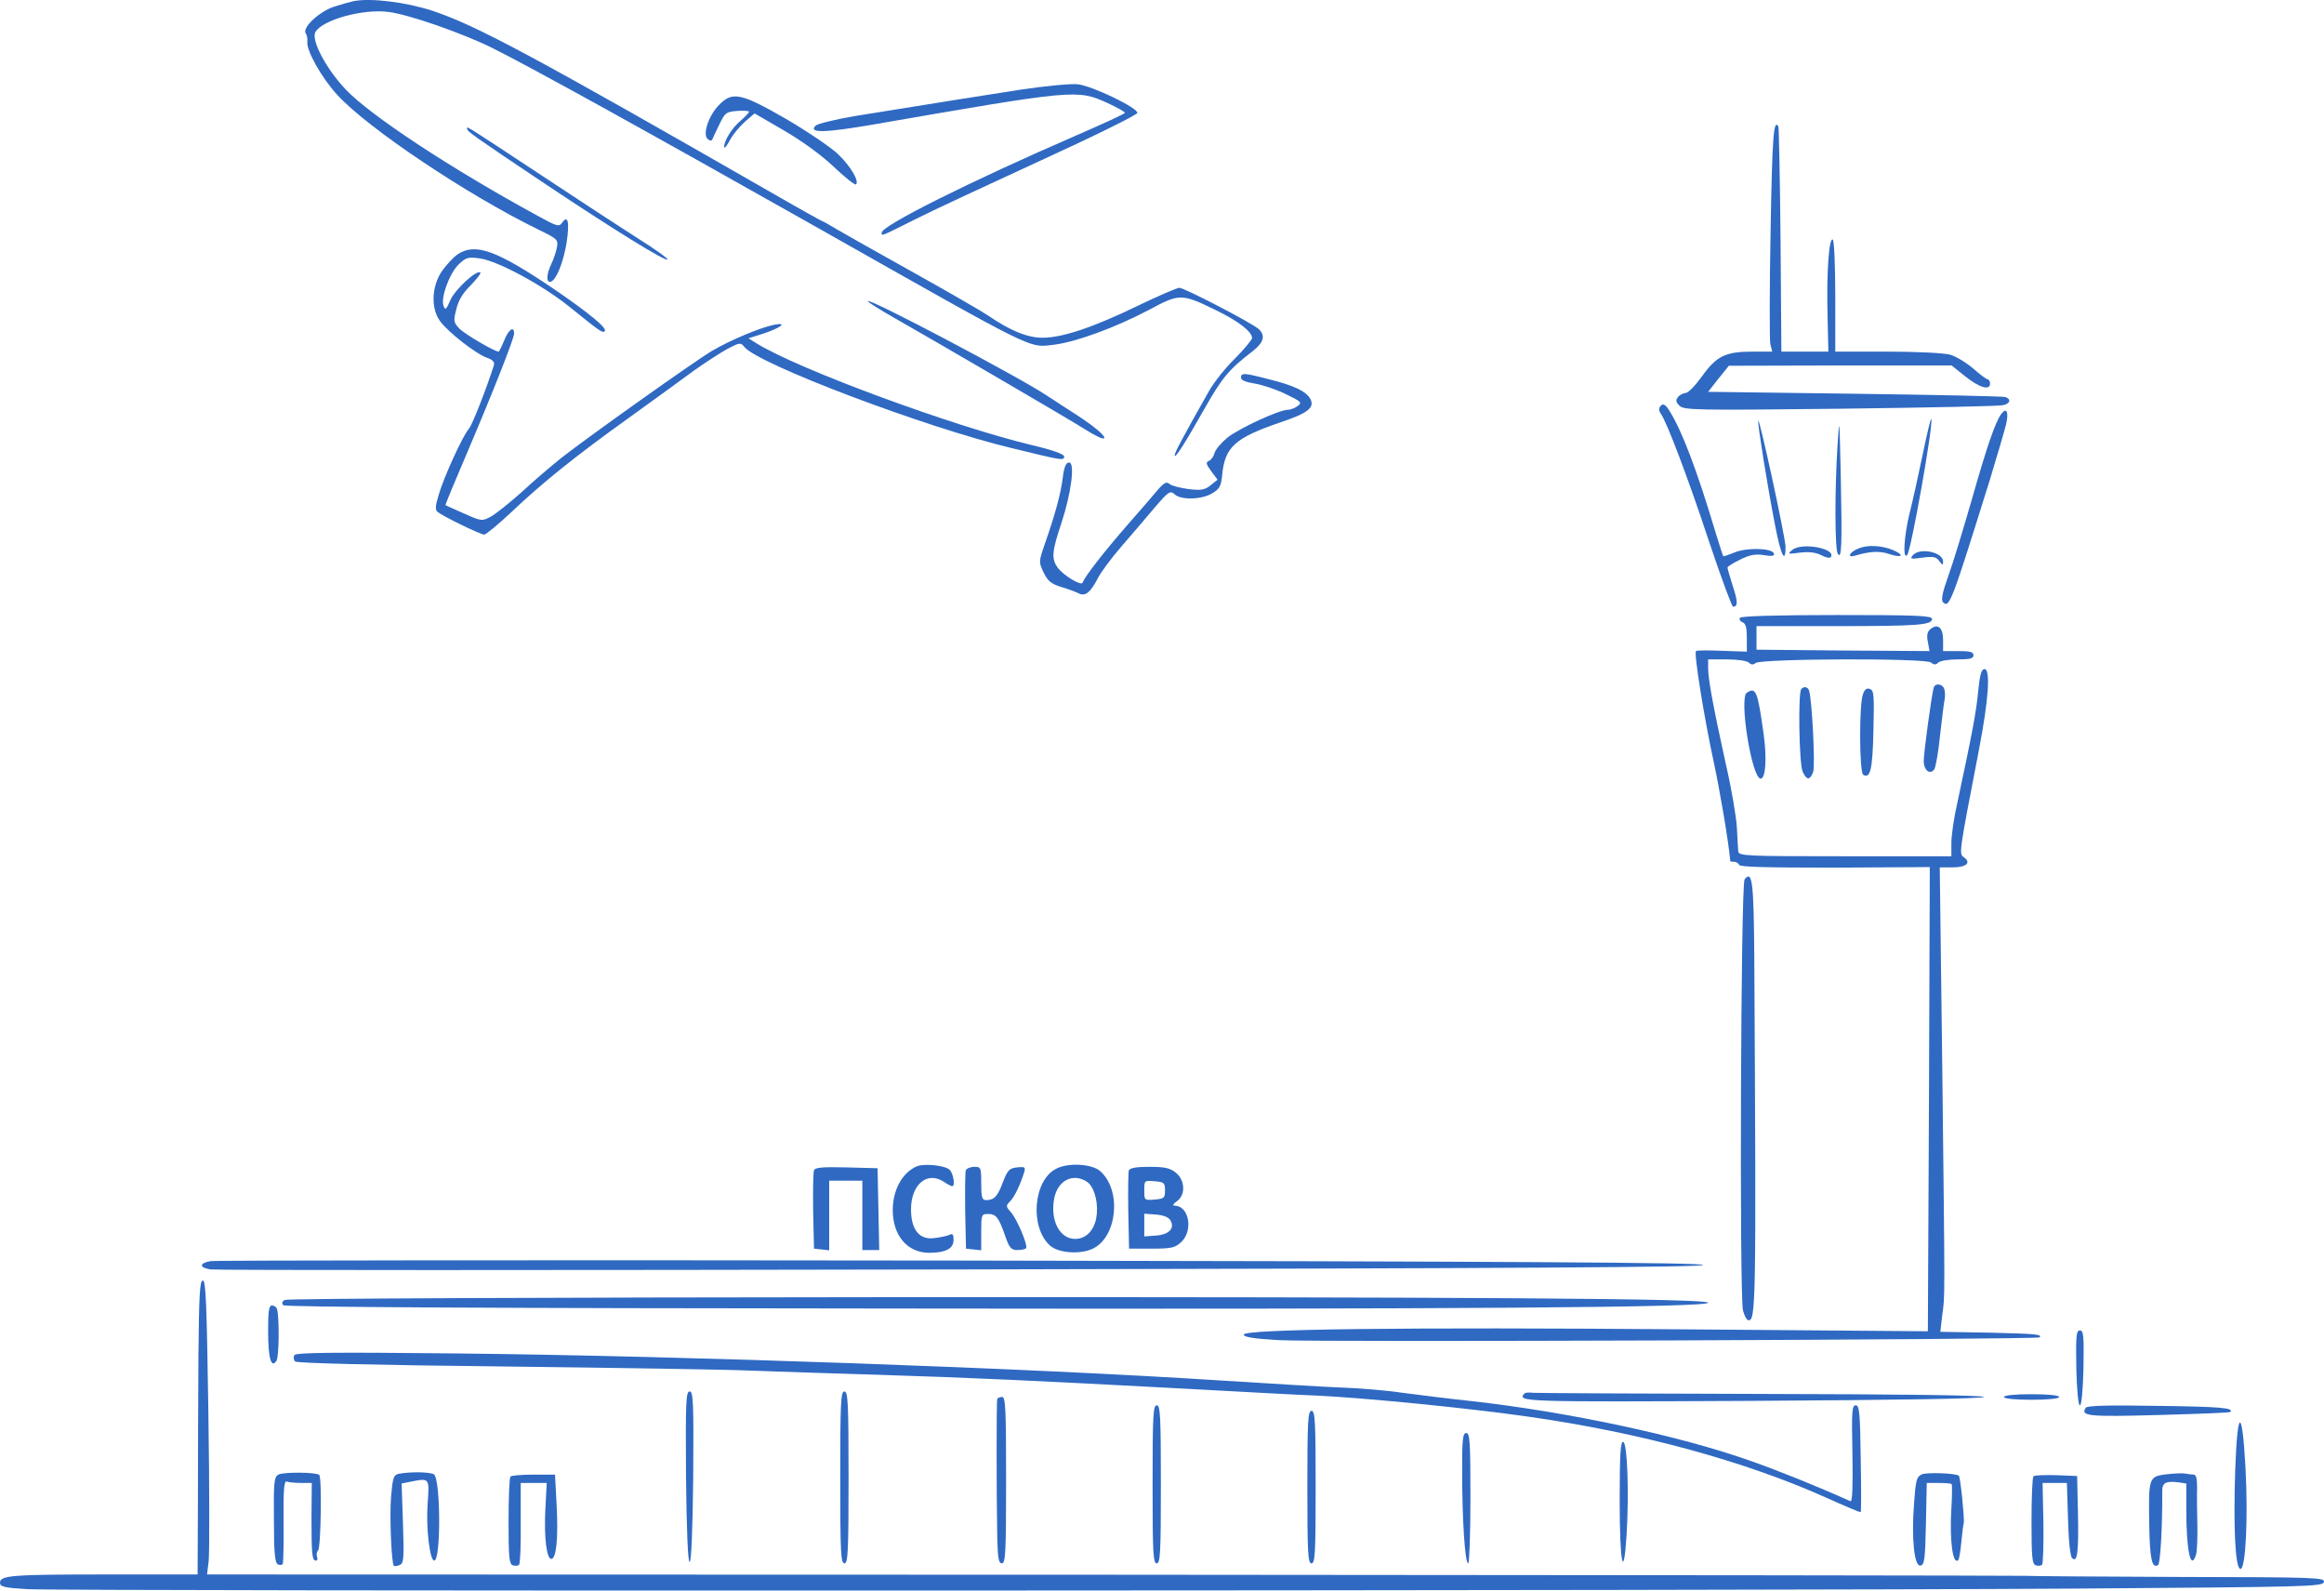 <svg width="95" height="65" viewBox="0 0 95 65" fill="none" xmlns="http://www.w3.org/2000/svg">
<path d="M14.462 0.045C14.304 0.079 13.942 0.181 13.66 0.272C13.061 0.465 12.349 1.122 12.496 1.36C12.553 1.439 12.575 1.598 12.564 1.7C12.508 2.04 13.14 3.173 13.784 3.875C15.05 5.258 19.128 7.978 22.01 9.383C22.778 9.757 22.823 9.791 22.767 10.108C22.733 10.289 22.631 10.595 22.541 10.777C22.337 11.196 22.315 11.57 22.518 11.513C22.744 11.434 23.026 10.731 23.162 9.915C23.286 9.077 23.218 8.759 22.981 9.099C22.846 9.281 22.778 9.258 21.953 8.805C18.417 6.878 15.151 4.725 14.146 3.671C13.344 2.833 12.711 1.643 12.892 1.314C13.163 0.816 14.835 0.351 15.874 0.487C16.71 0.589 18.914 1.36 20.123 1.96C21.761 2.776 26.506 5.405 33.274 9.224C42.516 14.448 42.019 14.21 43.104 14.085C43.996 13.972 45.601 13.383 46.957 12.669C48.222 11.989 48.29 11.989 49.691 12.669C50.606 13.111 51.182 13.553 51.182 13.813C51.182 13.881 50.866 14.267 50.482 14.652C50.086 15.037 49.601 15.649 49.397 16.023C48.301 17.961 48.019 18.493 48.019 18.607C48.019 18.777 48.437 18.119 49.262 16.658C49.951 15.445 50.245 15.082 51.228 14.335C51.668 13.983 51.736 13.7 51.442 13.439C51.137 13.179 48.414 11.762 48.211 11.762C48.109 11.762 47.352 12.091 46.527 12.488C44.708 13.371 43.432 13.802 42.618 13.802C41.997 13.802 41.307 13.519 40.392 12.896C40.144 12.726 38.788 11.944 37.387 11.162C35.986 10.38 34.574 9.587 34.246 9.394C33.929 9.201 33.647 9.043 33.624 9.043C33.602 9.043 32.721 8.555 31.681 7.955C21.784 2.278 19.479 1.042 17.682 0.442C16.609 0.091 15.174 -0.091 14.462 0.045Z" fill="#2F69C2"/>
<path d="M41.748 3.66C40.087 3.921 38.754 4.125 34.913 4.748C34.133 4.884 33.432 5.054 33.342 5.133C33.026 5.451 33.715 5.428 35.703 5.088C43.996 3.649 44.03 3.649 45.285 4.215C45.669 4.397 45.985 4.567 45.985 4.612C45.985 4.646 45.104 5.054 44.03 5.519C39.613 7.434 36.042 9.224 36.042 9.507C36.042 9.655 35.963 9.689 37.409 8.963C38.053 8.635 40.37 7.558 42.539 6.561C44.72 5.564 46.493 4.691 46.493 4.612C46.493 4.397 44.652 3.513 44.064 3.445C43.782 3.411 42.742 3.513 41.748 3.66Z" fill="#2F69C2"/>
<path d="M29.41 4.272C28.981 4.691 28.71 5.473 28.924 5.677C29.015 5.756 29.082 5.768 29.116 5.7C29.139 5.632 29.274 5.36 29.41 5.077C29.636 4.601 29.693 4.567 30.145 4.533C30.404 4.51 30.619 4.533 30.619 4.567C30.619 4.601 30.461 4.771 30.28 4.929C29.919 5.224 29.602 5.745 29.602 6.006C29.613 6.085 29.704 5.972 29.828 5.745C29.941 5.519 30.224 5.179 30.438 4.986L30.845 4.635L32.054 5.337C32.777 5.756 33.591 6.346 34.088 6.822C34.54 7.252 34.946 7.57 34.992 7.536C35.127 7.4 34.777 6.799 34.257 6.3C33.963 6.017 33.003 5.371 32.133 4.861C30.303 3.807 29.941 3.728 29.41 4.272Z" fill="#2F69C2"/>
<path d="M72.378 9.417C72.333 11.796 72.333 13.893 72.367 14.063L72.446 14.369H71.644C70.537 14.369 70.164 14.55 69.576 15.377C69.305 15.751 69.011 16.057 68.91 16.057C68.808 16.068 68.661 16.136 68.593 16.227C68.492 16.352 68.503 16.431 68.65 16.578C68.831 16.76 69.294 16.771 75.237 16.703C78.751 16.658 81.745 16.601 81.892 16.556C82.174 16.488 82.219 16.318 81.982 16.227C81.903 16.193 79.124 16.136 75.824 16.091L69.825 16.012L70.243 15.479L70.672 14.947L75.226 14.935H79.779L80.344 15.389C80.931 15.853 81.349 15.966 81.349 15.672C81.349 15.581 81.304 15.502 81.248 15.502C81.203 15.502 80.931 15.298 80.66 15.06C80.378 14.822 79.96 14.561 79.711 14.493C79.451 14.425 78.333 14.369 77.146 14.369H75.022V12.114C75.022 10.867 74.977 9.825 74.921 9.791C74.762 9.689 74.661 11.173 74.706 12.873L74.74 14.369H73.779H72.819L72.785 9.813C72.763 7.309 72.717 5.213 72.695 5.167C72.503 4.85 72.446 5.53 72.378 9.417Z" fill="#2F69C2"/>
<path d="M19.095 5.269C19.106 5.371 19.298 5.519 22.349 7.558C25.015 9.337 27.207 10.697 27.286 10.607C27.32 10.572 26.8 10.198 26.134 9.779C25.456 9.349 23.67 8.181 22.145 7.173C18.846 4.997 19.095 5.156 19.095 5.269Z" fill="#2F69C2"/>
<path d="M18.71 10.391C18.53 10.516 18.236 10.833 18.055 11.094C17.637 11.717 17.614 12.612 17.987 13.122C18.315 13.575 19.456 14.459 19.897 14.618C20.134 14.697 20.224 14.788 20.191 14.924C19.874 15.91 19.298 17.383 19.162 17.53C18.925 17.791 18.134 19.513 17.931 20.227C17.795 20.669 17.784 20.839 17.886 20.918C18.123 21.111 19.648 21.848 19.795 21.848C19.874 21.836 20.371 21.428 20.902 20.93C22.157 19.74 23.49 18.663 25.704 17.077C26.698 16.363 27.896 15.491 28.359 15.15C28.834 14.811 29.455 14.414 29.738 14.255C30.235 13.995 30.28 13.995 30.416 14.165C30.924 14.856 37.805 17.462 41.353 18.312C43.443 18.822 43.499 18.833 43.499 18.652C43.499 18.561 43.036 18.391 42.166 18.187C38.923 17.405 32.709 15.117 30.958 14.051L30.596 13.825L31.207 13.632C31.918 13.394 32.212 13.168 31.659 13.269C31.082 13.383 29.84 13.904 29.094 14.346C28.337 14.799 24.066 17.836 22.936 18.72C22.541 19.037 21.806 19.661 21.32 20.114C20.823 20.556 20.258 21.009 20.066 21.111C19.705 21.304 19.682 21.304 18.97 20.986C18.575 20.816 18.236 20.658 18.213 20.646C18.191 20.635 18.564 19.74 19.027 18.663C20.134 16.068 21.015 13.836 21.015 13.632C21.015 13.303 20.789 13.462 20.609 13.915C20.507 14.165 20.405 14.369 20.383 14.369C20.213 14.369 18.982 13.643 18.778 13.428C18.541 13.179 18.53 13.111 18.654 12.635C18.733 12.284 18.925 11.966 19.241 11.66C19.49 11.4 19.671 11.173 19.637 11.139C19.501 11.003 18.62 11.808 18.417 12.25C18.247 12.646 18.202 12.691 18.134 12.51C17.999 12.193 18.371 11.173 18.744 10.81C19.049 10.516 19.14 10.493 19.614 10.561C20.349 10.663 22.179 11.649 23.286 12.544C24.552 13.564 24.631 13.621 24.721 13.53C24.834 13.417 24.066 12.782 22.654 11.819C20.292 10.221 19.433 9.915 18.71 10.391Z" fill="#2F69C2"/>
<path d="M35.477 12.306C35.477 12.352 35.952 12.646 36.528 12.975C38.279 13.972 43.748 17.156 44.403 17.576C44.742 17.791 45.07 17.95 45.126 17.916C45.239 17.848 44.731 17.417 43.951 16.918C43.658 16.726 43.138 16.397 42.799 16.17C41.646 15.4 35.477 12.148 35.477 12.306Z" fill="#2F69C2"/>
<path d="M50.73 15.434C50.73 15.536 50.922 15.615 51.273 15.672C51.566 15.717 52.131 15.898 52.527 16.091C53.194 16.408 53.239 16.454 53.047 16.59C52.934 16.68 52.742 16.748 52.64 16.748C52.278 16.748 50.651 17.508 50.177 17.881C49.917 18.097 49.68 18.38 49.646 18.516C49.612 18.652 49.51 18.799 49.42 18.833C49.284 18.89 49.295 18.958 49.51 19.253L49.77 19.604L49.488 19.831C49.25 20.023 49.103 20.046 48.595 19.989C48.256 19.944 47.906 19.853 47.815 19.785C47.691 19.672 47.601 19.717 47.352 19.989C47.194 20.182 46.629 20.839 46.098 21.44C45.138 22.539 44.335 23.57 44.256 23.808C44.211 23.967 43.443 23.502 43.217 23.173C42.98 22.822 43.002 22.527 43.386 21.383C43.793 20.148 43.951 18.901 43.703 18.901C43.578 18.901 43.499 19.071 43.443 19.525C43.364 20.159 43.149 20.975 42.697 22.267C42.46 22.958 42.46 22.969 42.663 23.4C42.833 23.751 42.98 23.865 43.386 23.989C43.669 24.069 43.985 24.193 44.098 24.25C44.358 24.386 44.573 24.216 44.867 23.649C44.979 23.411 45.42 22.822 45.838 22.335C46.256 21.848 46.878 21.134 47.205 20.737C47.77 20.08 47.838 20.035 48.019 20.204C48.279 20.442 49.126 20.42 49.555 20.159C49.86 19.978 49.917 19.864 49.962 19.389C50.075 18.267 50.482 17.893 52.346 17.258C53.465 16.884 53.747 16.658 53.566 16.306C53.386 15.989 52.922 15.762 51.883 15.502C50.843 15.23 50.73 15.23 50.73 15.434Z" fill="#2F69C2"/>
<path d="M67.848 16.635C67.802 16.703 67.825 16.816 67.882 16.896C68.108 17.168 69.023 19.581 69.87 22.154C70.356 23.604 70.797 24.794 70.842 24.794C71.045 24.794 71.045 24.59 70.831 23.944C70.718 23.581 70.616 23.241 70.616 23.196C70.616 23.151 70.853 23.003 71.136 22.867C71.52 22.675 71.757 22.63 72.107 22.686C72.446 22.743 72.548 22.72 72.514 22.618C72.435 22.392 71.384 22.369 70.887 22.584C70.661 22.675 70.458 22.743 70.446 22.732C70.424 22.709 70.277 22.244 70.107 21.689C69.362 19.196 68.74 17.564 68.232 16.771C68.062 16.499 67.961 16.465 67.848 16.635Z" fill="#2F69C2"/>
<path d="M81.824 16.896C81.575 17.202 81.214 18.267 80.615 20.375C80.265 21.587 79.835 23.015 79.643 23.536C79.395 24.227 79.338 24.522 79.429 24.613C79.689 24.862 79.768 24.646 81.349 19.581C81.643 18.618 81.937 17.61 82.005 17.338C82.118 16.85 82.027 16.635 81.824 16.896Z" fill="#2F69C2"/>
<path d="M75.113 18.221C75 19.966 75 22.437 75.124 22.63C75.282 22.879 75.305 22.301 75.248 19.525C75.192 17.02 75.192 16.964 75.113 18.221Z" fill="#2F69C2"/>
<path d="M71.87 17.202C71.859 17.417 72.243 19.831 72.548 21.394C72.785 22.663 72.989 23.105 72.989 22.346C72.977 21.916 71.881 16.873 71.87 17.202Z" fill="#2F69C2"/>
<path d="M78.593 18.584C78.423 19.411 78.186 20.477 78.062 20.964C77.836 21.893 77.768 22.879 77.96 22.686C78.118 22.527 79.056 17.247 78.943 17.122C78.92 17.1 78.762 17.768 78.593 18.584Z" fill="#2F69C2"/>
<path d="M73.271 22.471C73.056 22.641 73.068 22.652 73.576 22.584C73.949 22.539 74.209 22.573 74.446 22.686C74.627 22.788 74.808 22.822 74.841 22.765C75.067 22.414 73.655 22.154 73.271 22.471Z" fill="#2F69C2"/>
<path d="M75.971 22.414C75.599 22.561 75.486 22.811 75.824 22.709C76.446 22.527 76.83 22.505 77.225 22.641C77.768 22.822 77.881 22.686 77.361 22.471C76.909 22.29 76.344 22.256 75.971 22.414Z" fill="#2F69C2"/>
<path d="M78.186 22.698C78.062 22.845 78.118 22.856 78.581 22.788C79.033 22.732 79.146 22.754 79.27 22.924C79.406 23.105 79.429 23.117 79.429 22.947C79.429 22.561 78.468 22.358 78.186 22.698Z" fill="#2F69C2"/>
<path d="M71.124 25.247C71.09 25.315 71.135 25.394 71.226 25.428C71.362 25.474 71.407 25.655 71.407 26.063V26.63L70.401 26.596C69.847 26.573 69.362 26.573 69.328 26.607C69.237 26.698 69.667 29.361 70.051 31.128C70.311 32.33 70.672 34.471 70.729 35.185C70.729 35.208 70.797 35.219 70.887 35.219C70.977 35.219 71.068 35.276 71.09 35.344C71.124 35.434 72.299 35.457 75.011 35.457L78.886 35.434L78.852 44.919L78.807 54.404L68.718 54.324C57.498 54.234 50.843 54.313 50.843 54.54C50.843 54.642 51.25 54.71 52.29 54.766C53.758 54.857 83.281 54.744 83.372 54.653C83.485 54.528 83.225 54.506 81.316 54.46L79.316 54.426L79.395 53.746C79.508 52.908 79.508 53.429 79.395 43.571L79.293 35.446H79.813C80.367 35.446 80.592 35.264 80.287 35.038C80.073 34.891 80.061 34.958 80.897 30.63C81.293 28.579 81.372 27.343 81.124 27.343C80.999 27.343 80.931 27.559 80.864 28.25C80.784 29.089 80.638 29.882 80.005 32.839C79.869 33.429 79.768 34.154 79.768 34.449V34.992H75.418C71.35 34.992 71.068 34.981 71.056 34.788C71.045 34.687 71.023 34.245 71 33.825C70.977 33.395 70.785 32.25 70.559 31.276C70.04 28.919 69.825 27.763 69.825 27.309V26.947H70.593C71.023 26.947 71.418 27.003 71.497 27.083C71.588 27.174 71.667 27.174 71.768 27.094C71.994 26.913 78.717 26.89 78.931 27.072C79.056 27.174 79.135 27.174 79.225 27.083C79.304 27.003 79.655 26.947 80.016 26.947C80.525 26.947 80.671 26.913 80.671 26.777C80.671 26.641 80.525 26.607 80.05 26.607H79.429V26.154C79.429 25.644 79.214 25.462 78.909 25.712C78.785 25.814 78.751 25.961 78.807 26.233L78.875 26.607L75.339 26.584L71.802 26.55V26.074V25.587H75.034C78.423 25.587 78.977 25.542 78.977 25.293C78.977 25.157 78.31 25.134 75.09 25.134C72.593 25.134 71.169 25.179 71.124 25.247Z" fill="#2F69C2"/>
<path d="M79.045 28.103C78.954 28.431 78.638 30.766 78.638 31.094C78.638 31.48 78.886 31.672 79.067 31.446C79.124 31.366 79.237 30.743 79.304 30.063C79.383 29.372 79.463 28.703 79.496 28.567C79.519 28.431 79.508 28.239 79.474 28.148C79.395 27.933 79.101 27.91 79.045 28.103Z" fill="#2F69C2"/>
<path d="M73.633 28.159C73.497 28.284 73.542 31.219 73.689 31.536C73.847 31.887 73.983 31.899 74.118 31.548C74.209 31.298 74.073 28.59 73.949 28.216C73.892 28.069 73.746 28.035 73.633 28.159Z" fill="#2F69C2"/>
<path d="M76.152 28.375C75.994 28.783 76.005 31.559 76.163 31.661C76.457 31.842 76.548 31.434 76.582 29.848C76.615 28.431 76.604 28.216 76.446 28.159C76.31 28.103 76.22 28.171 76.152 28.375Z" fill="#2F69C2"/>
<path d="M71.407 28.307C71.079 28.511 71.61 31.82 71.972 31.82C72.175 31.82 72.231 30.992 72.096 30.018C71.847 28.227 71.78 28.069 71.407 28.307Z" fill="#2F69C2"/>
<path d="M71.316 35.933C71.158 36.126 71.102 52.965 71.249 53.554C71.305 53.758 71.395 53.939 71.463 53.95C71.78 54.019 71.791 53.305 71.712 39.163C71.689 36.035 71.633 35.548 71.316 35.933Z" fill="#2F69C2"/>
<path d="M37.455 47.673C36.878 47.933 36.494 48.636 36.494 49.452C36.494 50.494 37.093 51.197 37.986 51.197C38.641 51.197 38.98 51.027 38.98 50.676C38.98 50.438 38.946 50.392 38.788 50.472C38.675 50.517 38.404 50.574 38.189 50.596C37.59 50.676 37.251 50.268 37.24 49.452C37.229 48.409 37.895 47.843 38.584 48.296C38.731 48.398 38.89 48.477 38.923 48.477C39.059 48.477 38.969 47.933 38.81 47.797C38.596 47.616 37.748 47.537 37.455 47.673Z" fill="#2F69C2"/>
<path d="M43.172 47.763C42.234 48.239 42.087 50.154 42.923 50.902C43.262 51.208 44.155 51.276 44.674 51.027C45.669 50.551 45.861 48.647 44.979 47.865C44.641 47.559 43.669 47.503 43.172 47.763ZM44.505 48.353C44.776 48.624 44.912 49.248 44.81 49.792C44.708 50.302 44.381 50.63 43.951 50.63C43.319 50.63 42.923 49.882 43.093 48.976C43.194 48.466 43.522 48.137 43.951 48.137C44.143 48.137 44.392 48.239 44.505 48.353Z" fill="#2F69C2"/>
<path d="M33.274 47.831C33.24 47.911 33.229 48.67 33.24 49.508L33.274 51.027L33.59 51.061L33.896 51.095V49.678V48.251H34.574H35.251V49.667V51.084H35.59H35.941L35.907 49.406L35.873 47.741L34.596 47.707C33.624 47.684 33.308 47.707 33.274 47.831Z" fill="#2F69C2"/>
<path d="M39.477 47.831C39.455 47.911 39.443 48.67 39.455 49.508L39.488 51.027L39.805 51.061L40.11 51.095V50.358C40.11 49.644 40.121 49.61 40.381 49.61C40.72 49.61 40.822 49.746 41.081 50.483C41.262 51.004 41.33 51.084 41.59 51.084C41.748 51.084 41.906 51.05 41.94 51.016C42.042 50.925 41.579 49.826 41.319 49.531C41.115 49.304 41.115 49.27 41.285 49.1C41.466 48.919 41.692 48.455 41.861 47.922C41.929 47.695 41.906 47.673 41.579 47.707C41.262 47.741 41.194 47.809 41.002 48.296C40.788 48.885 40.641 49.044 40.313 49.044C40.144 49.044 40.11 48.942 40.11 48.364C40.11 47.707 40.099 47.684 39.827 47.684C39.669 47.684 39.511 47.752 39.477 47.831Z" fill="#2F69C2"/>
<path d="M46.143 47.831C46.121 47.911 46.109 48.67 46.121 49.508L46.154 51.027H47.081C47.895 51.027 48.03 50.993 48.29 50.755C48.787 50.279 48.606 49.27 48.008 49.27C47.917 49.27 47.951 49.203 48.109 49.089C48.471 48.84 48.448 48.228 48.064 47.922C47.827 47.729 47.601 47.684 46.979 47.684C46.448 47.684 46.188 47.729 46.143 47.831ZM47.623 48.647C47.623 48.953 47.59 48.987 47.205 49.021C46.776 49.055 46.776 49.055 46.776 48.647C46.776 48.239 46.776 48.239 47.205 48.273C47.59 48.307 47.623 48.341 47.623 48.647ZM47.838 49.86C48.041 50.188 47.793 50.46 47.239 50.494L46.776 50.528V50.064V49.599L47.239 49.633C47.544 49.656 47.759 49.735 47.838 49.86Z" fill="#2F69C2"/>
<path d="M8.61 51.537C8.135 51.616 8.135 51.809 8.61 51.877C8.813 51.911 22.642 51.911 39.342 51.877C62.097 51.831 69.678 51.786 69.622 51.695C69.565 51.593 61.837 51.548 39.262 51.514C22.608 51.492 8.813 51.503 8.61 51.537Z" fill="#2F69C2"/>
<path d="M8.112 55.356C8.101 57.033 8.09 59.73 8.09 61.373L8.078 64.342H4.463C0.486 64.342 0 64.376 0 64.682C0 64.84 0.158 64.886 1.107 64.942C2.452 65.033 70.763 65.01 84.796 64.92C94.354 64.852 94.964 64.84 94.998 64.648C95.032 64.466 94.682 64.455 88.987 64.444C85.654 64.432 82.886 64.41 82.818 64.398C82.762 64.387 66.006 64.364 45.59 64.353L8.463 64.342L8.53 63.798C8.564 63.503 8.564 60.806 8.519 57.792C8.451 53.316 8.417 52.33 8.293 52.33C8.169 52.33 8.135 52.897 8.112 55.356Z" fill="#2F69C2"/>
<path d="M11.637 53.123C11.524 53.191 11.513 53.271 11.581 53.339C11.66 53.418 20.191 53.463 36.551 53.474C59.758 53.508 69.825 53.429 69.825 53.237C69.825 53.067 60.346 52.999 36.551 53.01C21.885 53.021 11.739 53.067 11.637 53.123Z" fill="#2F69C2"/>
<path d="M10.96 54.392C10.96 55.503 11.084 55.934 11.299 55.616C11.412 55.458 11.423 53.803 11.321 53.486C11.299 53.418 11.208 53.35 11.118 53.35C10.993 53.35 10.96 53.577 10.96 54.392Z" fill="#2F69C2"/>
<path d="M84.875 55.9C84.897 56.829 84.954 57.429 85.022 57.429C85.089 57.429 85.146 56.829 85.168 55.9C85.191 54.574 85.168 54.37 85.022 54.37C84.875 54.37 84.852 54.574 84.875 55.9Z" fill="#2F69C2"/>
<path d="M12.033 55.378C11.988 55.458 11.999 55.571 12.067 55.639C12.135 55.707 15.23 55.786 20.631 55.843C25.286 55.9 29.828 55.968 30.732 56.013C31.636 56.047 33.975 56.126 35.929 56.183C39.816 56.307 42.064 56.41 48.414 56.749C50.719 56.874 53.16 57.01 53.837 57.033C55.905 57.135 60.018 57.543 62.481 57.894C67.034 58.54 71.316 59.707 74.649 61.203C75.406 61.543 76.039 61.815 76.062 61.792C76.084 61.769 76.084 60.783 76.062 59.594C76.039 57.735 76.005 57.429 75.858 57.429C75.7 57.429 75.689 57.69 75.723 59.412C75.745 60.704 75.723 61.384 75.644 61.35C74.389 60.783 72.65 60.081 71.576 59.707C68.684 58.676 64.108 57.701 60.165 57.259C59.295 57.169 58.029 57.01 57.34 56.919C56.662 56.817 55.544 56.727 54.854 56.704C54.176 56.681 51.984 56.545 49.996 56.421C42.121 55.911 28.077 55.412 18.688 55.31C13.513 55.254 12.101 55.276 12.033 55.378Z" fill="#2F69C2"/>
<path d="M28.043 60.342C28.066 62.574 28.122 63.832 28.19 63.832C28.258 63.832 28.314 62.574 28.337 60.342C28.359 57.282 28.337 56.863 28.19 56.863C28.043 56.863 28.02 57.282 28.043 60.342Z" fill="#2F69C2"/>
<path d="M34.347 60.376C34.347 63.424 34.37 63.888 34.517 63.888C34.664 63.888 34.687 63.424 34.687 60.376C34.687 57.327 34.664 56.863 34.517 56.863C34.37 56.863 34.347 57.327 34.347 60.376Z" fill="#2F69C2"/>
<path d="M62.323 56.942C61.984 57.293 62.244 57.293 71.667 57.248C77.542 57.214 81.078 57.157 81.101 57.089C81.124 57.021 77.836 56.976 72.062 56.965C67.079 56.953 62.854 56.931 62.684 56.919C62.526 56.897 62.357 56.908 62.323 56.942Z" fill="#2F69C2"/>
<path d="M81.914 57.089C81.914 57.157 82.366 57.203 83.044 57.203C83.722 57.203 84.174 57.157 84.174 57.089C84.174 57.021 83.722 56.976 83.044 56.976C82.366 56.976 81.914 57.021 81.914 57.089Z" fill="#2F69C2"/>
<path d="M40.765 57.169C40.731 57.259 40.731 60.908 40.765 62.835C40.788 63.684 40.822 63.888 40.957 63.888C41.104 63.888 41.127 63.435 41.127 60.489C41.127 57.599 41.104 57.089 40.968 57.089C40.878 57.089 40.788 57.123 40.765 57.169Z" fill="#2F69C2"/>
<path d="M47.115 60.659C47.115 63.458 47.138 63.888 47.284 63.888C47.431 63.888 47.454 63.458 47.454 60.659C47.454 57.86 47.431 57.429 47.284 57.429C47.138 57.429 47.115 57.86 47.115 60.659Z" fill="#2F69C2"/>
<path d="M85.259 57.531C85.044 57.871 85.349 57.905 88.23 57.826C89.823 57.781 91.145 57.735 91.168 57.701C91.337 57.531 90.727 57.486 88.185 57.452C86.197 57.418 85.304 57.441 85.259 57.531Z" fill="#2F69C2"/>
<path d="M53.442 60.772C53.442 63.469 53.465 63.888 53.612 63.888C53.758 63.888 53.781 63.469 53.781 60.772C53.781 58.075 53.758 57.656 53.612 57.656C53.465 57.656 53.442 58.075 53.442 60.772Z" fill="#2F69C2"/>
<path d="M91.371 60.058C91.292 62.415 91.371 64.115 91.586 64.115C91.801 64.115 91.902 62.019 91.789 59.956C91.654 57.486 91.462 57.531 91.371 60.058Z" fill="#2F69C2"/>
<path d="M59.769 60.115C59.769 62.075 59.882 63.888 60.018 63.888C60.063 63.888 60.108 62.687 60.108 61.225C60.108 58.936 60.086 58.562 59.939 58.562C59.792 58.562 59.769 58.812 59.769 60.115Z" fill="#2F69C2"/>
<path d="M66.209 61.328C66.209 63.9 66.368 64.67 66.492 62.721C66.594 61.022 66.526 58.993 66.356 58.925C66.243 58.891 66.209 59.424 66.209 61.328Z" fill="#2F69C2"/>
<path d="M11.378 60.262C11.197 60.376 11.185 60.58 11.197 62.132C11.197 63.503 11.242 63.888 11.366 63.934C11.445 63.968 11.536 63.956 11.558 63.911C11.581 63.866 11.604 63.084 11.592 62.155C11.581 60.806 11.615 60.5 11.728 60.546C11.818 60.58 12.078 60.602 12.315 60.602H12.745L12.733 61.985C12.733 63.514 12.756 63.775 12.914 63.775C12.971 63.775 12.993 63.707 12.959 63.617C12.925 63.537 12.948 63.413 13.005 63.356C13.118 63.242 13.163 60.387 13.05 60.274C12.925 60.16 11.581 60.149 11.378 60.262Z" fill="#2F69C2"/>
<path d="M16.304 60.228C16.089 60.274 16.055 60.376 15.987 61.146C15.92 61.928 15.999 63.877 16.1 63.99C16.123 64.013 16.236 64.002 16.338 63.956C16.507 63.888 16.518 63.707 16.473 62.257L16.417 60.625L16.756 60.557C17.569 60.398 17.558 60.376 17.479 61.475C17.411 62.438 17.569 63.775 17.75 63.775C18.032 63.775 18.01 60.432 17.739 60.251C17.569 60.149 16.767 60.138 16.304 60.228Z" fill="#2F69C2"/>
<path d="M78.559 60.251C78.344 60.353 78.31 60.489 78.242 61.441C78.129 62.891 78.254 64.024 78.502 63.979C78.672 63.945 78.694 63.73 78.728 62.268L78.762 60.602H79.248C79.508 60.602 79.756 60.625 79.779 60.648C79.802 60.67 79.802 61.123 79.768 61.645C79.689 62.937 79.824 63.979 80.05 63.752C80.084 63.718 80.141 63.401 80.174 63.027C80.208 62.665 80.254 62.302 80.276 62.234C80.31 62.098 80.141 60.376 80.073 60.308C79.971 60.206 78.773 60.16 78.559 60.251Z" fill="#2F69C2"/>
<path d="M88.535 60.251C87.835 60.342 87.823 60.387 87.857 62.347C87.88 63.718 87.97 64.115 88.219 63.956C88.309 63.9 88.4 62.381 88.388 60.919C88.388 60.591 88.547 60.512 89.066 60.58L89.371 60.625V61.679C89.371 63.367 89.552 64.217 89.767 63.537C89.812 63.401 89.835 62.857 89.823 62.313C89.812 61.781 89.801 61.101 89.812 60.795C89.812 60.444 89.778 60.262 89.676 60.262C89.609 60.262 89.439 60.24 89.315 60.217C89.191 60.194 88.84 60.217 88.535 60.251Z" fill="#2F69C2"/>
<path d="M20.868 60.342C20.823 60.376 20.789 61.191 20.789 62.155C20.789 63.617 20.812 63.911 20.959 63.968C21.061 64.002 21.174 63.99 21.219 63.945C21.264 63.9 21.298 63.129 21.286 62.234V60.602H21.817H22.349L22.292 61.701C22.235 62.835 22.349 63.73 22.541 63.707C22.744 63.684 22.823 62.835 22.755 61.531L22.688 60.262H21.817C21.332 60.262 20.902 60.296 20.868 60.342Z" fill="#2F69C2"/>
<path d="M83.123 60.33C83.078 60.376 83.044 61.191 83.044 62.155C83.044 63.617 83.067 63.911 83.214 63.968C83.315 64.002 83.428 63.99 83.474 63.945C83.519 63.911 83.541 63.129 83.53 62.234L83.496 60.602H83.993H84.49L84.536 62.075C84.558 62.982 84.626 63.594 84.705 63.673C84.92 63.888 84.976 63.413 84.942 61.792L84.908 60.319L84.061 60.285C83.587 60.274 83.168 60.285 83.123 60.33Z" fill="#2F69C2"/>
</svg>
